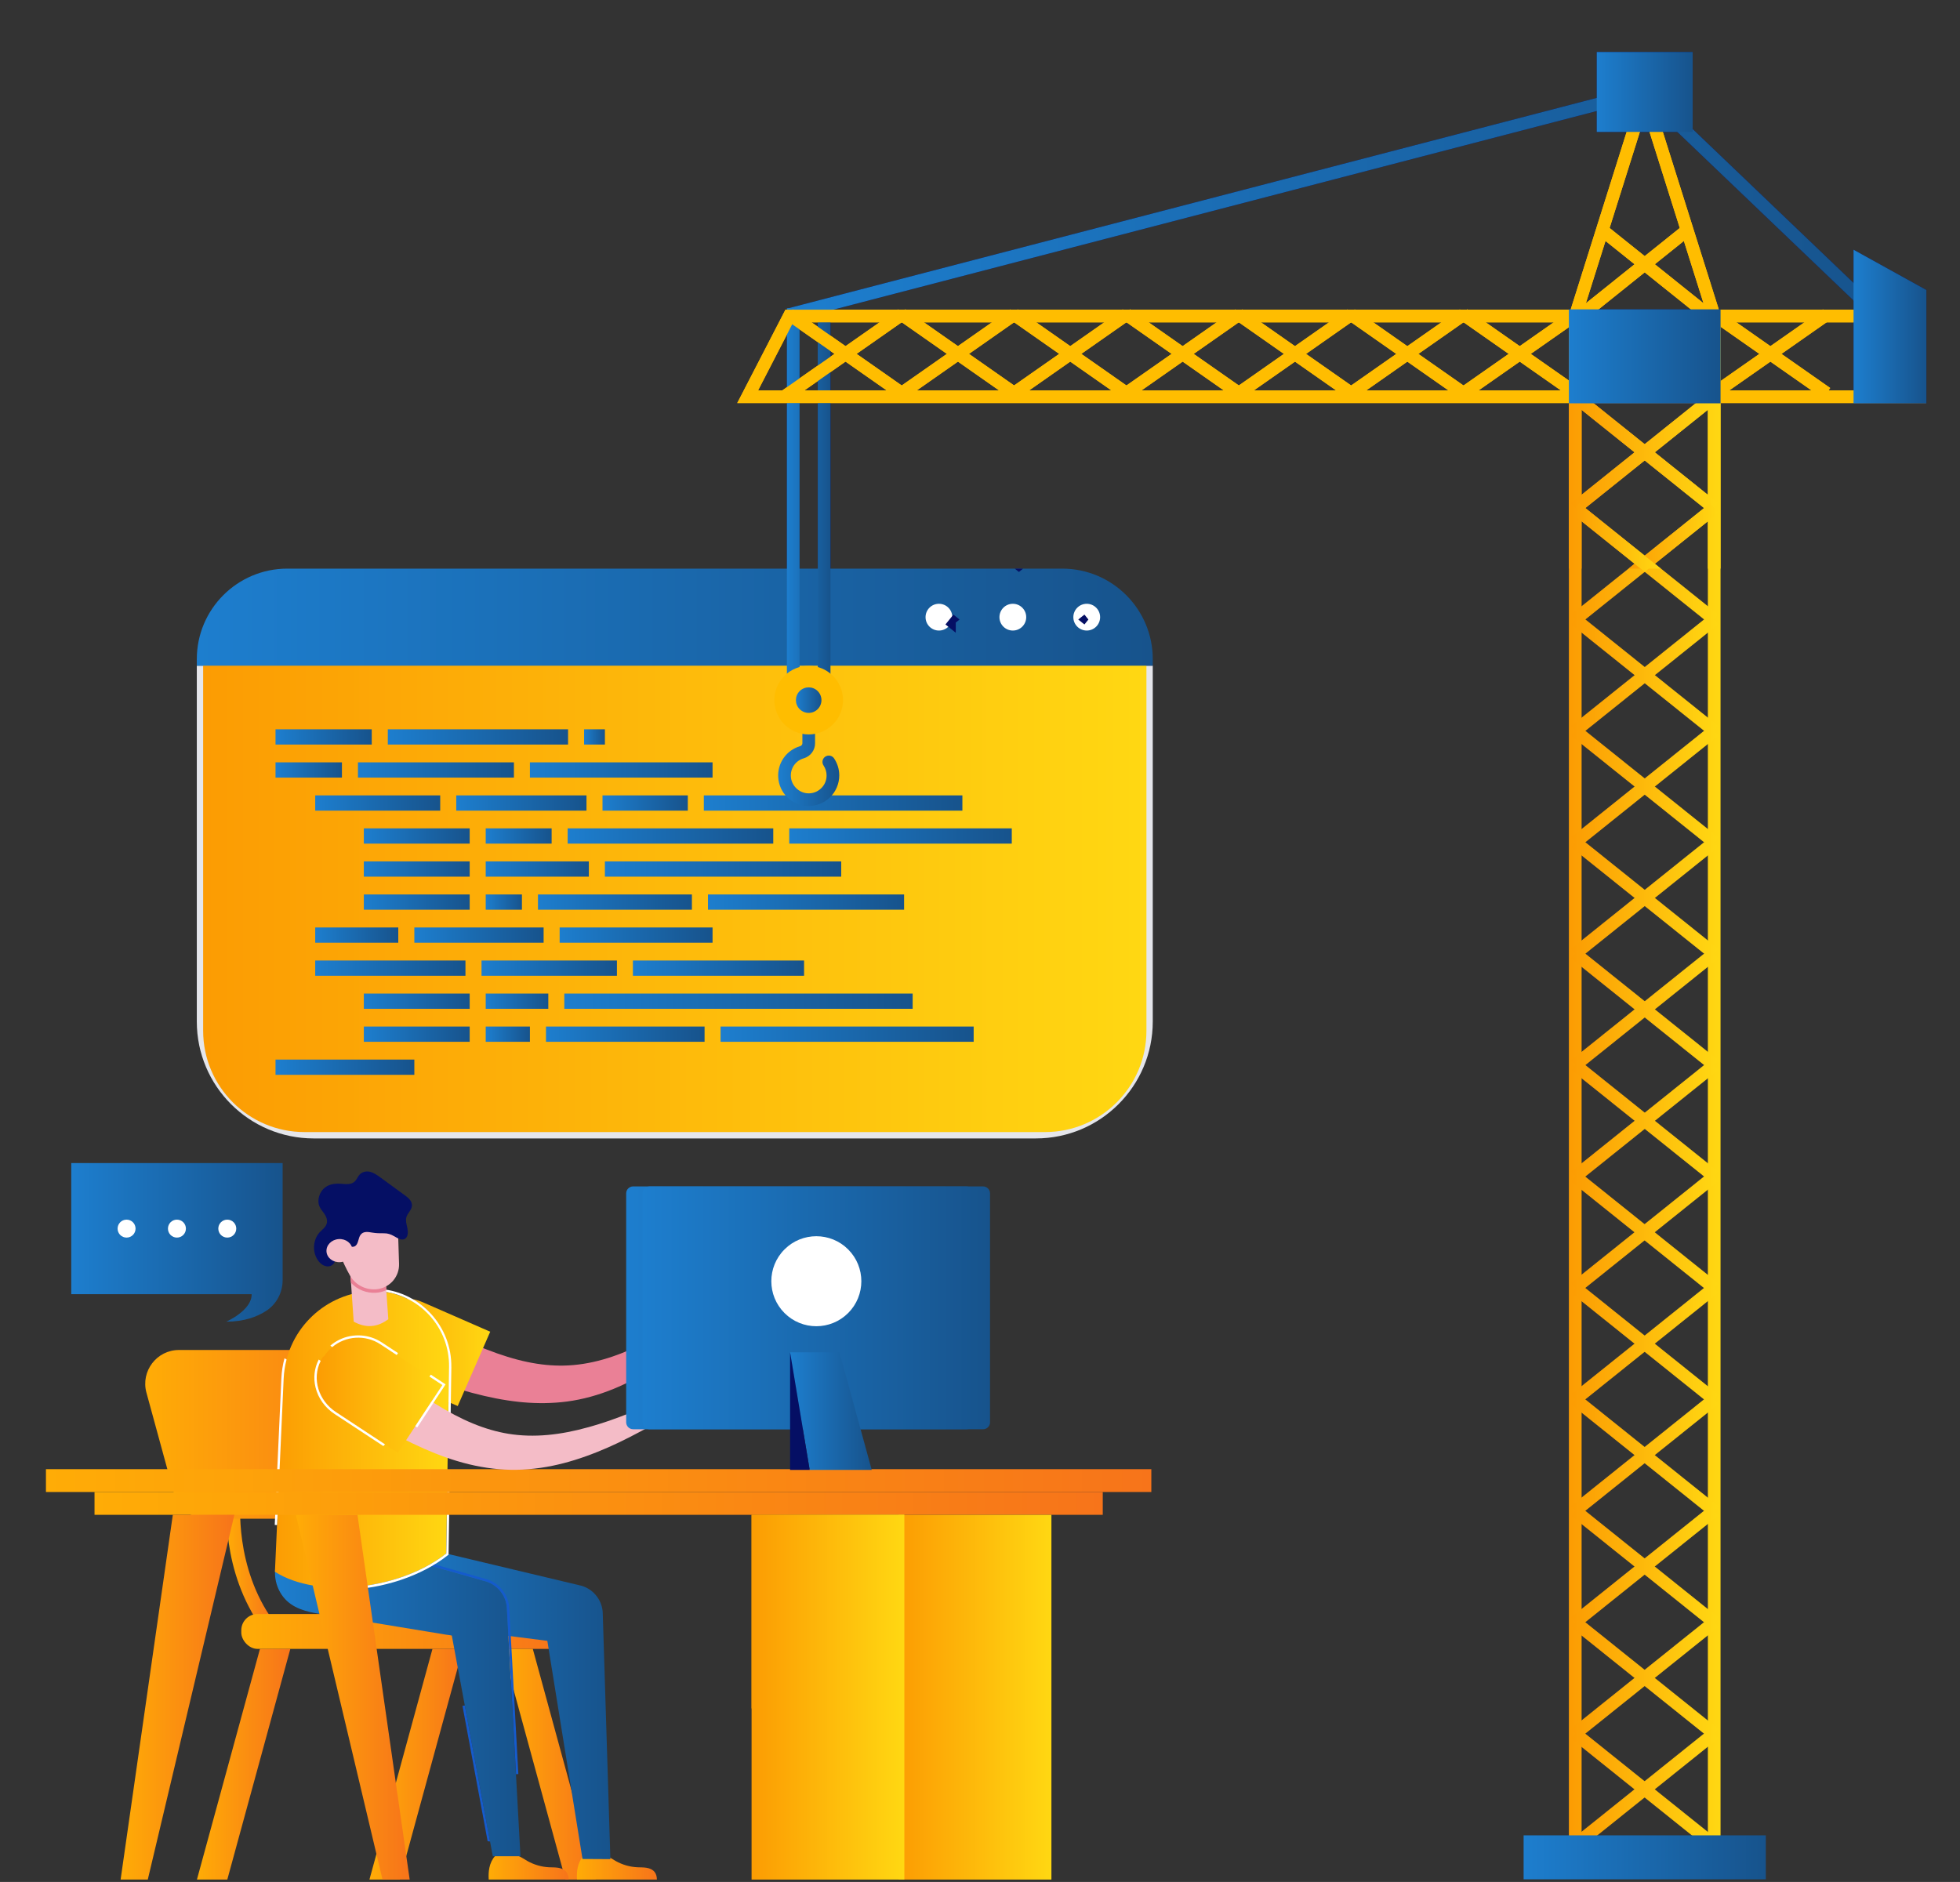 <?xml version="1.0" encoding="UTF-8"?>
<svg id="Layer_1" data-name="Layer 1" xmlns="http://www.w3.org/2000/svg" xmlns:xlink="http://www.w3.org/1999/xlink" viewBox="0 0 631 606">
  <rect x="0" y="0" width="631" height="606" fill="#333333" stroke="none"/>
  <defs>
    <style>
      .cls-1 {
        stroke: #7d7d7d;
      }

      .cls-1, .cls-2, .cls-3, .cls-4, .cls-5, .cls-6, .cls-7, .cls-8, .cls-9, .cls-10, .cls-11, .cls-12, .cls-13, .cls-14, .cls-15, .cls-16, .cls-17, .cls-18, .cls-19, .cls-20, .cls-21, .cls-22, .cls-23, .cls-24, .cls-25, .cls-26, .cls-27, .cls-28, .cls-29, .cls-30, .cls-31, .cls-32, .cls-33, .cls-34 {
        fill: none;
      }

      .cls-1, .cls-2, .cls-3, .cls-4, .cls-5, .cls-6, .cls-7, .cls-8, .cls-9, .cls-10, .cls-11, .cls-12, .cls-13, .cls-14, .cls-15, .cls-16, .cls-18, .cls-19, .cls-20, .cls-21, .cls-22, .cls-23, .cls-24, .cls-25, .cls-26, .cls-27, .cls-28, .cls-29, .cls-30, .cls-31, .cls-32, .cls-33, .cls-34 {
        stroke-miterlimit: 10;
        stroke-width: .75px;
      }

      .cls-2 {
        stroke: #b8b8b8;
      }

      .cls-3 {
        stroke: #d9d9d9;
      }

      .cls-4 {
        stroke: #8a8a8a;
      }

      .cls-5 {
        stroke: #b4b4b4;
      }

      .cls-35 {
        fill: url(#linear-gradient-61);
      }

      .cls-36 {
        fill: url(#linear-gradient-15);
      }

      .cls-37 {
        fill: url(#linear-gradient-13);
      }

      .cls-38 {
        fill: url(#linear-gradient-28);
      }

      .cls-39 {
        fill: url(#linear-gradient-65);
      }

      .cls-40 {
        fill: url(#linear-gradient-69);
      }

      .cls-41 {
        fill: url(#linear-gradient-53);
      }

      .cls-42 {
        fill: url(#linear-gradient-42);
      }

      .cls-43 {
        fill: url(#linear-gradient-46);
      }

      .cls-6 {
        stroke: #868686;
      }

      .cls-44 {
        fill: url(#linear-gradient-70);
      }

      .cls-45 {
        fill: url(#linear-gradient-60);
      }

      .cls-46 {
        fill: url(#linear-gradient-93);
      }

      .cls-47 {
        fill: url(#linear-gradient-95);
      }

      .cls-48 {
        fill: url(#linear-gradient-2);
      }

      .cls-49 {
        fill: url(#linear-gradient-100);
      }

      .cls-50 {
        fill: url(#linear-gradient-87);
      }

      .cls-51 {
        fill: url(#linear-gradient-64);
      }

      .cls-52 {
        fill: url(#linear-gradient-56);
      }

      .cls-53 {
        fill: url(#linear-gradient-43);
      }

      .cls-54 {
        fill: url(#linear-gradient-25);
      }

      .cls-55 {
        fill: url(#linear-gradient-82);
      }

      .cls-7 {
        stroke: #9b9b9b;
      }

      .cls-56 {
        fill: url(#linear-gradient-10);
      }

      .cls-57 {
        fill: url(#linear-gradient-12);
      }

      .cls-58 {
        fill: url(#linear-gradient-40);
      }

      .cls-59 {
        fill: url(#linear-gradient-27);
      }

      .cls-60 {
        fill: url(#linear-gradient-68);
      }

      .cls-8 {
        stroke: #bcbcbc;
      }

      .cls-61 {
        fill: url(#linear-gradient-37);
      }

      .cls-9 {
        stroke: #797979;
      }

      .cls-62 {
        fill: url(#linear-gradient-75);
      }

      .cls-10 {
        stroke: #b0b0b0;
      }

      .cls-63 {
        fill: url(#linear-gradient-55);
      }

      .cls-11 {
        stroke: silver;
      }

      .cls-64 {
        fill: #fff;
      }

      .cls-12 {
        stroke: #d5d5d5;
      }

      .cls-65 {
        fill: url(#linear-gradient-39);
      }

      .cls-66 {
        fill: url(#linear-gradient-89);
      }

      .cls-67 {
        fill: url(#linear-gradient-52);
      }

      .cls-13 {
        stroke: #c9c9c9;
      }

      .cls-68 {
        fill: url(#linear-gradient-58);
      }

      .cls-69 {
        fill: url(#linear-gradient-47);
      }

      .cls-70 {
        fill: url(#linear-gradient-26);
      }

      .cls-71 {
        fill: url(#linear-gradient-74);
      }

      .cls-14 {
        stroke: #929292;
      }

      .cls-72 {
        fill: url(#linear-gradient-97);
      }

      .cls-73 {
        fill: url(#linear-gradient-72);
      }

      .cls-15 {
        stroke: #a7a7a7;
      }

      .cls-16 {
        stroke: #969696;
      }

      .cls-74 {
        fill: #f4bcc7;
      }

      .cls-75 {
        fill: url(#linear-gradient-4);
      }

      .cls-76 {
        fill: url(#linear-gradient-35);
      }

      .cls-77 {
        fill: url(#linear-gradient-30);
      }

      .cls-18 {
        stroke: #e6e6e6;
      }

      .cls-78 {
        fill: url(#linear-gradient-76);
      }

      .cls-19 {
        stroke: #fff;
      }

      .cls-79 {
        fill: url(#linear-gradient-73);
      }

      .cls-80 {
        fill: url(#linear-gradient-71);
      }

      .cls-81 {
        fill: url(#linear-gradient-44);
      }

      .cls-82 {
        fill: url(#linear-gradient-96);
      }

      .cls-83 {
        fill: url(#linear-gradient-49);
      }

      .cls-84 {
        fill: url(#linear-gradient-3);
      }

      .cls-20 {
        stroke: #eee;
      }

      .cls-21 {
        stroke: #fbfbfb;
      }

      .cls-85 {
        fill: url(#linear-gradient-34);
      }

      .cls-86 {
        fill: url(#linear-gradient-5);
      }

      .cls-22 {
        stroke: #9f9f9f;
      }

      .cls-87 {
        fill: url(#linear-gradient-38);
      }

      .cls-88 {
        fill: url(#linear-gradient-91);
      }

      .cls-89 {
        fill: url(#linear-gradient-22);
      }

      .cls-90 {
        fill: url(#linear-gradient-24);
      }

      .cls-91 {
        fill: url(#linear-gradient-94);
      }

      .cls-92 {
        fill: url(#linear-gradient-54);
      }

      .cls-93 {
        fill: url(#linear-gradient-92);
      }

      .cls-94 {
        fill: url(#linear-gradient-90);
      }

      .cls-95 {
        fill: url(#linear-gradient-33);
      }

      .cls-96 {
        fill: url(#linear-gradient-79);
      }

      .cls-97 {
        fill: url(#linear-gradient-78);
      }

      .cls-98 {
        fill: url(#linear-gradient-51);
      }

      .cls-99 {
        fill: url(#linear-gradient-8);
      }

      .cls-100 {
        fill: #e5e6eb;
      }

      .cls-101 {
        fill: url(#linear-gradient-66);
      }

      .cls-102 {
        fill: url(#linear-gradient-57);
      }

      .cls-103 {
        fill: url(#linear-gradient-77);
      }

      .cls-104 {
        fill: #155bcc;
      }

      .cls-23 {
        stroke: #c4c4c4;
      }

      .cls-105 {
        fill: url(#linear-gradient-88);
      }

      .cls-24 {
        stroke: #f7f7f7;
      }

      .cls-106 {
        fill: url(#linear-gradient-14);
      }

      .cls-107 {
        fill: url(#linear-gradient-62);
      }

      .cls-25 {
        stroke: #828282;
      }

      .cls-108 {
        fill: url(#linear-gradient-29);
      }

      .cls-109 {
        fill: url(#linear-gradient-20);
      }

      .cls-110 {
        fill: url(#linear-gradient-67);
      }

      .cls-111 {
        fill: url(#linear-gradient-17);
      }

      .cls-112 {
        fill: url(#linear-gradient-50);
      }

      .cls-113 {
        fill: url(#linear-gradient-7);
      }

      .cls-114 {
        fill: url(#linear-gradient-9);
      }

      .cls-26 {
        stroke: #d1d1d1;
      }

      .cls-115 {
        fill: url(#linear-gradient-59);
      }

      .cls-116 {
        fill: url(#linear-gradient-11);
      }

      .cls-117 {
        fill: url(#linear-gradient-19);
      }

      .cls-118 {
        fill: url(#linear-gradient-101);
      }

      .cls-119 {
        fill: url(#linear-gradient-80);
      }

      .cls-120 {
        fill: #ea8096;
      }

      .cls-121 {
        fill: url(#linear-gradient-6);
      }

      .cls-122 {
        fill: url(#linear-gradient-83);
      }

      .cls-27 {
        stroke: #a3a3a3;
      }

      .cls-28 {
        stroke: #ababab;
      }

      .cls-29 {
        stroke: #dedede;
      }

      .cls-30 {
        stroke: #eaeaea;
      }

      .cls-123 {
        fill: url(#linear-gradient-36);
      }

      .cls-124 {
        fill: url(#linear-gradient-21);
      }

      .cls-31 {
        stroke: #cdcdcd;
      }

      .cls-125 {
        fill: url(#linear-gradient-45);
      }

      .cls-126 {
        fill: url(#linear-gradient-85);
      }

      .cls-127 {
        fill: url(#linear-gradient-98);
      }

      .cls-128 {
        fill: url(#linear-gradient-81);
      }

      .cls-129 {
        opacity: .1;
      }

      .cls-32 {
        stroke: #f2f2f2;
      }

      .cls-130 {
        fill: url(#linear-gradient-84);
      }

      .cls-33 {
        stroke: #8e8e8e;
      }

      .cls-131 {
        fill: url(#linear-gradient-48);
      }

      .cls-132 {
        fill: #ffbd00;
      }

      .cls-34 {
        stroke: #e2e2e2;
      }

      .cls-133 {
        fill: url(#linear-gradient-32);
      }

      .cls-134 {
        fill: url(#linear-gradient-86);
      }

      .cls-135 {
        fill: url(#linear-gradient-41);
      }

      .cls-136 {
        fill: url(#linear-gradient-16);
      }

      .cls-137 {
        fill: #050f64;
      }

      .cls-138 {
        fill: url(#linear-gradient);
      }

      .cls-139 {
        fill: url(#linear-gradient-23);
      }

      .cls-140 {
        fill: url(#linear-gradient-31);
      }

      .cls-141 {
        clip-path: url(#clippath);
      }

      .cls-142 {
        fill: url(#linear-gradient-63);
      }

      .cls-143 {
        fill: url(#linear-gradient-99);
      }

      .cls-144 {
        fill: url(#linear-gradient-18);
      }
    </style>
    <clipPath id="clippath">
      <rect class="cls-17" x="-1239.5" y="-493" width="1920" height="200"/>
    </clipPath>
    <linearGradient id="linear-gradient" x1="505.09" y1="347.94" x2="553.91" y2="347.94" gradientUnits="userSpaceOnUse">
      <stop offset="0" stop-color="#fc9c03"/>
      <stop offset=".99" stop-color="#ffd712"/>
    </linearGradient>
    <linearGradient id="linear-gradient-2" x1="505.85" y1="145.68" x2="553.15" y2="145.68" gradientTransform="translate(207.56 -299.23) rotate(38.73)" xlink:href="#linear-gradient"/>
    <linearGradient id="linear-gradient-3" x1="505.85" y1="145.68" x2="553.15" y2="145.68" gradientTransform="translate(311.91 -358.55) rotate(51.28)" xlink:href="#linear-gradient"/>
    <linearGradient id="linear-gradient-4" x1="505.85" y1="181.55" x2="553.15" y2="181.55" gradientTransform="translate(230 -291.34) rotate(38.73)" xlink:href="#linear-gradient"/>
    <linearGradient id="linear-gradient-5" x1="505.85" y1="181.55" x2="553.15" y2="181.55" gradientTransform="translate(339.9 -345.12) rotate(51.28)" xlink:href="#linear-gradient"/>
    <linearGradient id="linear-gradient-6" x1="505.85" y1="217.43" x2="553.15" y2="217.43" gradientTransform="translate(252.44 -283.46) rotate(38.73)" xlink:href="#linear-gradient"/>
    <linearGradient id="linear-gradient-7" x1="505.85" y1="217.43" x2="553.15" y2="217.43" gradientTransform="translate(367.88 -331.69) rotate(51.28)" xlink:href="#linear-gradient"/>
    <linearGradient id="linear-gradient-8" x1="505.85" y1="253.3" x2="553.15" y2="253.3" gradientTransform="translate(274.89 -275.57) rotate(38.73)" xlink:href="#linear-gradient"/>
    <linearGradient id="linear-gradient-9" x1="505.85" y1="253.3" x2="553.15" y2="253.3" gradientTransform="translate(395.88 -318.25) rotate(51.28)" xlink:href="#linear-gradient"/>
    <linearGradient id="linear-gradient-10" x1="505.85" y1="289.18" x2="553.15" y2="289.18" gradientTransform="translate(297.33 -267.68) rotate(38.73)" xlink:href="#linear-gradient"/>
    <linearGradient id="linear-gradient-11" x1="505.85" y1="289.18" x2="553.15" y2="289.18" gradientTransform="translate(423.86 -304.82) rotate(51.28)" xlink:href="#linear-gradient"/>
    <linearGradient id="linear-gradient-12" x1="505.85" y1="325.06" x2="553.15" y2="325.06" gradientTransform="translate(319.78 -259.79) rotate(38.73)" xlink:href="#linear-gradient"/>
    <linearGradient id="linear-gradient-13" x1="505.85" y1="325.06" x2="553.15" y2="325.06" gradientTransform="translate(451.85 -291.39) rotate(51.28)" xlink:href="#linear-gradient"/>
    <linearGradient id="linear-gradient-14" x1="505.85" y1="360.93" x2="553.15" y2="360.93" gradientTransform="translate(342.22 -251.91) rotate(38.73)" xlink:href="#linear-gradient"/>
    <linearGradient id="linear-gradient-15" x1="505.85" y1="360.93" x2="553.15" y2="360.93" gradientTransform="translate(479.84 -277.96) rotate(51.28)" xlink:href="#linear-gradient"/>
    <linearGradient id="linear-gradient-16" x1="505.85" y1="396.81" x2="553.15" y2="396.81" gradientTransform="translate(364.66 -244.02) rotate(38.73)" xlink:href="#linear-gradient"/>
    <linearGradient id="linear-gradient-17" x1="505.85" y1="396.81" x2="553.15" y2="396.81" gradientTransform="translate(507.81 -264.52) rotate(51.27)" xlink:href="#linear-gradient"/>
    <linearGradient id="linear-gradient-18" x1="505.85" y1="432.68" x2="553.15" y2="432.68" gradientTransform="translate(387.11 -236.13) rotate(38.73)" xlink:href="#linear-gradient"/>
    <linearGradient id="linear-gradient-19" x1="505.85" y1="432.68" x2="553.15" y2="432.68" gradientTransform="translate(535.78 -251.09) rotate(51.27)" xlink:href="#linear-gradient"/>
    <linearGradient id="linear-gradient-20" x1="505.85" y1="468.56" x2="553.15" y2="468.56" gradientTransform="translate(409.55 -228.24) rotate(38.73)" xlink:href="#linear-gradient"/>
    <linearGradient id="linear-gradient-21" x1="505.85" y1="468.56" x2="553.15" y2="468.56" gradientTransform="translate(563.77 -237.66) rotate(51.27)" xlink:href="#linear-gradient"/>
    <linearGradient id="linear-gradient-22" x1="505.85" y1="504.43" x2="553.15" y2="504.43" gradientTransform="translate(432 -220.35) rotate(38.73)" xlink:href="#linear-gradient"/>
    <linearGradient id="linear-gradient-23" x1="505.85" y1="504.43" x2="553.15" y2="504.43" gradientTransform="translate(591.75 -224.23) rotate(51.27)" xlink:href="#linear-gradient"/>
    <linearGradient id="linear-gradient-24" x1="505.85" y1="540.31" x2="553.15" y2="540.31" gradientTransform="translate(454.44 -212.47) rotate(38.73)" xlink:href="#linear-gradient"/>
    <linearGradient id="linear-gradient-25" x1="505.85" y1="540.31" x2="553.15" y2="540.31" gradientTransform="translate(619.74 -210.8) rotate(51.27)" xlink:href="#linear-gradient"/>
    <linearGradient id="linear-gradient-26" x1="505.85" y1="576.19" x2="553.15" y2="576.19" gradientTransform="translate(476.89 -204.58) rotate(38.73)" xlink:href="#linear-gradient"/>
    <linearGradient id="linear-gradient-27" x1="505.85" y1="576.19" x2="553.15" y2="576.19" gradientTransform="translate(647.73 -197.37) rotate(51.27)" xlink:href="#linear-gradient"/>
    <linearGradient id="linear-gradient-28" x1="490.51" y1="598.07" x2="568.49" y2="598.07" gradientTransform="translate(1059 1196.14) rotate(-180)" gradientUnits="userSpaceOnUse">
      <stop offset="0" stop-color="#1d7ece"/>
      <stop offset="1" stop-color="#17538c"/>
    </linearGradient>
    <linearGradient id="linear-gradient-29" x1="72.94" y1="503.64" x2="88.11" y2="503.64" gradientUnits="userSpaceOnUse">
      <stop offset="0" stop-color="#ffac06"/>
      <stop offset="1" stop-color="#f7741a"/>
    </linearGradient>
    <linearGradient id="linear-gradient-30" x1="77.69" y1="525.33" x2="182.04" y2="525.33" gradientTransform="translate(259.72 1050.66) rotate(180)" xlink:href="#linear-gradient-29"/>
    <linearGradient id="linear-gradient-31" x1="63.4" y1="568.08" x2="93.47" y2="568.08" xlink:href="#linear-gradient-29"/>
    <linearGradient id="linear-gradient-32" x1="118.94" y1="568.08" x2="149.01" y2="568.08" xlink:href="#linear-gradient-29"/>
    <linearGradient id="linear-gradient-33" x1="161.75" y1="568.08" x2="191.82" y2="568.08" xlink:href="#linear-gradient-29"/>
    <linearGradient id="linear-gradient-34" x1="46.75" y1="461.86" x2="130.3" y2="461.86" xlink:href="#linear-gradient-29"/>
    <linearGradient id="linear-gradient-35" x1="185.7" y1="601.33" x2="211.48" y2="601.33" xlink:href="#linear-gradient-29"/>
    <linearGradient id="linear-gradient-36" x1="118.91" y1="548.16" x2="196.51" y2="548.16" gradientTransform="matrix(1,0,0,1,0,0)" xlink:href="#linear-gradient-28"/>
    <linearGradient id="linear-gradient-37" x1="157.29" y1="601.32" x2="183.06" y2="601.32" xlink:href="#linear-gradient-29"/>
    <linearGradient id="linear-gradient-38" x1="88.53" y1="545.82" x2="167.56" y2="545.82" gradientTransform="matrix(1,0,0,1,0,0)" xlink:href="#linear-gradient-28"/>
    <linearGradient id="linear-gradient-39" x1="117.36" y1="435.47" x2="157.82" y2="435.47" xlink:href="#linear-gradient"/>
    <linearGradient id="linear-gradient-40" x1="88.52" y1="463.48" x2="144.56" y2="463.48" xlink:href="#linear-gradient"/>
    <linearGradient id="linear-gradient-41" x1="95.26" y1="546.5" x2="131.89" y2="546.5" xlink:href="#linear-gradient-29"/>
    <linearGradient id="linear-gradient-42" x1="14.79" y1="476.75" x2="370.66" y2="476.75" xlink:href="#linear-gradient-29"/>
    <linearGradient id="linear-gradient-43" x1="30.43" y1="484.1" x2="355.02" y2="484.1" xlink:href="#linear-gradient-29"/>
    <linearGradient id="linear-gradient-44" x1="38.83" y1="546.5" x2="75.46" y2="546.5" xlink:href="#linear-gradient-29"/>
    <linearGradient id="linear-gradient-45" x1="289.31" y1="546.5" x2="338.49" y2="546.5" gradientTransform="translate(627.8 1093) rotate(-180)" xlink:href="#linear-gradient"/>
    <linearGradient id="linear-gradient-46" x1="241.96" y1="546.5" x2="291.15" y2="546.5" gradientTransform="translate(533.11 1093) rotate(-180)" xlink:href="#linear-gradient"/>
    <linearGradient id="linear-gradient-47" x1="241.96" y1="518.97" x2="291.15" y2="518.97" xlink:href="#linear-gradient"/>
    <linearGradient id="linear-gradient-48" x1="101.95" y1="449.27" x2="142.42" y2="449.27" xlink:href="#linear-gradient"/>
    <linearGradient id="linear-gradient-49" x1="201.59" y1="421.13" x2="313.44" y2="421.13" gradientTransform="matrix(1,0,0,1,0,0)" xlink:href="#linear-gradient-28"/>
    <linearGradient id="linear-gradient-50" x1="206.89" y1="421.13" x2="318.74" y2="421.13" gradientTransform="matrix(1,0,0,1,0,0)" xlink:href="#linear-gradient-28"/>
    <linearGradient id="linear-gradient-51" x1="254.36" y1="454.39" x2="280.65" y2="454.39" gradientTransform="matrix(1,0,0,1,0,0)" xlink:href="#linear-gradient-28"/>
    <linearGradient id="linear-gradient-52" x1="65.4" y1="287.02" x2="369.08" y2="287.02" gradientTransform="translate(-69.78 504.26) rotate(-90)" xlink:href="#linear-gradient"/>
    <linearGradient id="linear-gradient-53" x1="88.7" y1="237.29" x2="119.68" y2="237.29" gradientTransform="matrix(1,0,0,1,0,0)" xlink:href="#linear-gradient-28"/>
    <linearGradient id="linear-gradient-54" x1="124.85" y1="237.29" x2="182.87" y2="237.29" gradientTransform="matrix(1,0,0,1,0,0)" xlink:href="#linear-gradient-28"/>
    <linearGradient id="linear-gradient-55" x1="188.04" y1="237.29" x2="194.74" y2="237.29" gradientTransform="matrix(1,0,0,1,0,0)" xlink:href="#linear-gradient-28"/>
    <linearGradient id="linear-gradient-56" x1="88.7" y1="247.93" x2="110.07" y2="247.93" gradientTransform="matrix(1,0,0,1,0,0)" xlink:href="#linear-gradient-28"/>
    <linearGradient id="linear-gradient-57" x1="115.24" y1="247.93" x2="165.45" y2="247.93" gradientTransform="matrix(1,0,0,1,0,0)" xlink:href="#linear-gradient-28"/>
    <linearGradient id="linear-gradient-58" x1="170.6" y1="247.93" x2="229.4" y2="247.93" gradientTransform="matrix(1,0,0,1,0,0)" xlink:href="#linear-gradient-28"/>
    <linearGradient id="linear-gradient-59" x1="101.48" y1="258.57" x2="141.72" y2="258.57" gradientTransform="matrix(1,0,0,1,0,0)" xlink:href="#linear-gradient-28"/>
    <linearGradient id="linear-gradient-60" x1="146.88" y1="258.57" x2="188.81" y2="258.57" gradientTransform="matrix(1,0,0,1,0,0)" xlink:href="#linear-gradient-28"/>
    <linearGradient id="linear-gradient-61" x1="193.97" y1="258.57" x2="221.43" y2="258.57" gradientTransform="matrix(1,0,0,1,0,0)" xlink:href="#linear-gradient-28"/>
    <linearGradient id="linear-gradient-62" x1="226.59" y1="258.57" x2="309.84" y2="258.57" gradientTransform="matrix(1,0,0,1,0,0)" xlink:href="#linear-gradient-28"/>
    <linearGradient id="linear-gradient-63" x1="117.13" y1="269.2" x2="151.2" y2="269.2" gradientTransform="matrix(1,0,0,1,0,0)" xlink:href="#linear-gradient-28"/>
    <linearGradient id="linear-gradient-64" x1="156.37" y1="269.2" x2="177.59" y2="269.2" gradientTransform="matrix(1,0,0,1,0,0)" xlink:href="#linear-gradient-28"/>
    <linearGradient id="linear-gradient-65" x1="182.75" y1="269.2" x2="248.94" y2="269.2" gradientTransform="matrix(1,0,0,1,0,0)" xlink:href="#linear-gradient-28"/>
    <linearGradient id="linear-gradient-66" x1="254.09" y1="269.2" x2="325.73" y2="269.2" gradientTransform="matrix(1,0,0,1,0,0)" xlink:href="#linear-gradient-28"/>
    <linearGradient id="linear-gradient-67" x1="117.13" y1="279.84" x2="151.2" y2="279.84" gradientTransform="matrix(1,0,0,1,0,0)" xlink:href="#linear-gradient-28"/>
    <linearGradient id="linear-gradient-68" x1="156.37" y1="279.84" x2="189.57" y2="279.84" gradientTransform="matrix(1,0,0,1,0,0)" xlink:href="#linear-gradient-28"/>
    <linearGradient id="linear-gradient-69" x1="194.74" y1="279.84" x2="270.82" y2="279.84" gradientTransform="matrix(1,0,0,1,0,0)" xlink:href="#linear-gradient-28"/>
    <linearGradient id="linear-gradient-70" x1="117.13" y1="290.48" x2="151.2" y2="290.48" gradientTransform="matrix(1,0,0,1,0,0)" xlink:href="#linear-gradient-28"/>
    <linearGradient id="linear-gradient-71" x1="156.37" y1="290.48" x2="168.03" y2="290.48" gradientTransform="matrix(1,0,0,1,0,0)" xlink:href="#linear-gradient-28"/>
    <linearGradient id="linear-gradient-72" x1="173.19" y1="290.48" x2="222.75" y2="290.48" gradientTransform="matrix(1,0,0,1,0,0)" xlink:href="#linear-gradient-28"/>
    <linearGradient id="linear-gradient-73" x1="227.92" y1="290.48" x2="291.06" y2="290.48" gradientTransform="matrix(1,0,0,1,0,0)" xlink:href="#linear-gradient-28"/>
    <linearGradient id="linear-gradient-74" x1="101.48" y1="301.1" x2="128.22" y2="301.1" gradientTransform="matrix(1,0,0,1,0,0)" xlink:href="#linear-gradient-28"/>
    <linearGradient id="linear-gradient-75" x1="133.39" y1="301.1" x2="175.01" y2="301.1" gradientTransform="matrix(1,0,0,1,0,0)" xlink:href="#linear-gradient-28"/>
    <linearGradient id="linear-gradient-76" x1="180.17" y1="301.1" x2="229.4" y2="301.1" gradientTransform="matrix(1,0,0,1,0,0)" xlink:href="#linear-gradient-28"/>
    <linearGradient id="linear-gradient-77" x1="101.48" y1="311.74" x2="149.85" y2="311.74" gradientTransform="matrix(1,0,0,1,0,0)" xlink:href="#linear-gradient-28"/>
    <linearGradient id="linear-gradient-78" x1="155.02" y1="311.74" x2="198.61" y2="311.74" gradientTransform="matrix(1,0,0,1,0,0)" xlink:href="#linear-gradient-28"/>
    <linearGradient id="linear-gradient-79" x1="203.76" y1="311.74" x2="258.85" y2="311.74" gradientTransform="matrix(1,0,0,1,0,0)" xlink:href="#linear-gradient-28"/>
    <linearGradient id="linear-gradient-80" x1="117.13" y1="322.38" x2="151.2" y2="322.38" gradientTransform="matrix(1,0,0,1,0,0)" xlink:href="#linear-gradient-28"/>
    <linearGradient id="linear-gradient-81" x1="156.37" y1="322.38" x2="176.52" y2="322.38" gradientTransform="matrix(1,0,0,1,0,0)" xlink:href="#linear-gradient-28"/>
    <linearGradient id="linear-gradient-82" x1="181.67" y1="322.38" x2="293.83" y2="322.38" gradientTransform="matrix(1,0,0,1,0,0)" xlink:href="#linear-gradient-28"/>
    <linearGradient id="linear-gradient-83" x1="117.13" y1="333.01" x2="151.2" y2="333.01" gradientTransform="matrix(1,0,0,1,0,0)" xlink:href="#linear-gradient-28"/>
    <linearGradient id="linear-gradient-84" x1="156.37" y1="333.01" x2="170.6" y2="333.01" gradientTransform="matrix(1,0,0,1,0,0)" xlink:href="#linear-gradient-28"/>
    <linearGradient id="linear-gradient-85" x1="175.77" y1="333.01" x2="226.83" y2="333.01" gradientTransform="matrix(1,0,0,1,0,0)" xlink:href="#linear-gradient-28"/>
    <linearGradient id="linear-gradient-86" x1="231.98" y1="333.01" x2="313.46" y2="333.01" gradientTransform="matrix(1,0,0,1,0,0)" xlink:href="#linear-gradient-28"/>
    <linearGradient id="linear-gradient-87" x1="88.7" y1="343.65" x2="133.39" y2="343.65" gradientTransform="matrix(1,0,0,1,0,0)" xlink:href="#linear-gradient-28"/>
    <linearGradient id="linear-gradient-88" x1="63.36" y1="198.73" x2="371.12" y2="198.73" gradientTransform="matrix(1,0,0,1,0,0)" xlink:href="#linear-gradient-28"/>
    <linearGradient id="linear-gradient-89" x1="22.94" y1="400.05" x2="90.99" y2="400.05" gradientTransform="matrix(1,0,0,1,0,0)" xlink:href="#linear-gradient-28"/>
    <linearGradient id="linear-gradient-90" x1="250.51" y1="246.38" x2="270.19" y2="246.38" gradientTransform="matrix(1,0,0,1,0,0)" xlink:href="#linear-gradient-28"/>
    <linearGradient id="linear-gradient-91" x1="253.33" y1="163.26" x2="267.36" y2="163.26" gradientTransform="matrix(1,0,0,1,0,0)" xlink:href="#linear-gradient-28"/>
    <linearGradient id="linear-gradient-92" x1="256.24" y1="225.44" x2="264.45" y2="225.44" gradientTransform="translate(235.67 -118.06) rotate(45)" xlink:href="#linear-gradient-28"/>
    <linearGradient id="linear-gradient-93" x1="253.6" y1="66.98" x2="609.86" y2="66.98" gradientTransform="matrix(1,0,0,1,0,0)" xlink:href="#linear-gradient-28"/>
    <linearGradient id="linear-gradient-94" x1="505.09" y1="141.41" x2="553.91" y2="141.41" xlink:href="#linear-gradient"/>
    <linearGradient id="linear-gradient-95" x1="596.73" y1="105.14" x2="620.17" y2="105.14" gradientTransform="matrix(1,0,0,1,0,0)" xlink:href="#linear-gradient-28"/>
    <linearGradient id="linear-gradient-96" x1="514.06" y1="29.61" x2="544.94" y2="29.61" gradientTransform="translate(499.89 559.11) rotate(-90)" xlink:href="#linear-gradient-28"/>
    <linearGradient id="linear-gradient-97" x1="505.85" y1="145.68" x2="553.15" y2="145.68" gradientTransform="translate(207.56 -299.23) rotate(38.73)" xlink:href="#linear-gradient"/>
    <linearGradient id="linear-gradient-98" x1="505.85" y1="145.68" x2="553.15" y2="145.68" gradientTransform="translate(311.91 -358.55) rotate(51.28)" xlink:href="#linear-gradient"/>
    <linearGradient id="linear-gradient-99" x1="524.3" y1="173.09" x2="553.15" y2="173.09" xlink:href="#linear-gradient"/>
    <linearGradient id="linear-gradient-100" x1="505.85" y1="173.09" x2="534.7" y2="173.09" xlink:href="#linear-gradient"/>
    <linearGradient id="linear-gradient-101" x1="505.09" y1="114.75" x2="553.91" y2="114.75" gradientTransform="translate(1059 229.49) rotate(-180)" xlink:href="#linear-gradient-28"/>
  </defs>
  <g class="cls-141">
    <g class="cls-129">
      <path class="cls-19" d="M219.98,65.44c-121.31,67.2-460.34,107.09-496.1,86.77C-357.57,105.93,42-81.83-76.78-239.33c-103.58-137.33-366.92-241.97-529.12-214.38-144.81,24.64-147.97,144.31-224.19,127.07-128.92-29.16-125.94-372.9-379.2-499.14-89.58-44.65-182.22-47.64-240.97-44.63"/>
      <path class="cls-21" d="M213.13,72.93c-119.02,65.35-453.7,103.17-491.35,81.61C-359.42,108.02,32.05-77.37-86.46-233.22c-103.49-135.98-364.41-240.21-525.88-213.69-143.29,23.53-147.18,141.15-223.01,123.8-128.72-29.57-127.83-368.59-379.08-493.65-88.89-44.24-180.8-47.51-239.39-44.88"/>
      <path class="cls-24" d="M206.27,80.42c-116.72,63.49-447.07,99.25-486.61,76.44C-361.28,110.14,22.1-72.9-96.14-227.11c-103.41-134.63-361.88-238.44-522.64-213.01-141.77,22.43-146.39,138-221.82,120.52-128.53-29.99-129.73-364.27-378.95-488.16-88.19-43.84-179.38-47.39-237.81-45.12"/>
      <path class="cls-32" d="M199.42,87.9c-114.43,61.64-440.44,95.34-481.86,71.27C-363.15,112.28,12.15-68.44-105.82-221c-103.33-133.28-359.36-236.68-519.4-212.32-140.24,21.34-145.6,134.84-220.64,117.25-128.33-30.41-131.62-359.96-378.82-482.67-87.5-43.43-177.97-47.26-236.23-45.37"/>
      <path class="cls-20" d="M192.56,95.39c-112.14,59.78-433.81,91.42-477.12,66.1C-365.03,114.43,2.2-63.97-115.49-214.89c-103.25-131.94-356.82-234.9-516.16-211.64-138.71,20.25-144.81,131.68-219.46,113.98-128.13-30.82-133.51-355.64-378.7-477.19-86.81-43.03-176.55-47.13-234.65-45.62"/>
      <path class="cls-30" d="M185.7,102.88c-109.84,57.93-427.18,87.51-472.37,60.93C-366.92,116.6-7.75-59.51-125.17-208.77c-103.16-130.59-354.28-233.13-512.93-210.95-137.18,19.17-144.02,128.53-218.28,110.7-127.94-31.24-135.4-351.33-378.57-471.7-86.12-42.62-175.13-47-233.07-45.86"/>
      <path class="cls-18" d="M178.85,110.37c-107.55,56.07-420.55,83.61-467.63,55.76C-368.82,118.78-17.7-55.05-134.85-202.66c-103.08-129.24-351.74-231.35-509.69-210.27-135.64,18.1-143.28,125.54-217.1,107.43-127.81-31.36-137.3-347.01-378.45-466.21-85.43-42.22-173.71-46.88-231.49-46.11"/>
      <path class="cls-34" d="M171.99,117.86c-105.25,54.22-413.92,79.7-462.88,50.59C-370.73,120.98-27.65-50.58-144.53-196.55c-103-127.89-349.19-229.56-506.45-209.58-134.1,17.04-142.49,122.41-215.92,104.16-127.63-31.73-139.19-342.69-378.32-460.72-84.74-41.82-172.29-46.75-229.91-46.36"/>
      <path class="cls-29" d="M165.14,125.34c-102.96,52.36-407.29,75.8-458.14,45.42C-372.64,123.18-37.6-46.12-154.2-190.44c-102.92-126.54-346.63-227.78-503.21-208.9-132.55,15.98-141.71,119.28-214.73,100.89-127.44-32.1-141.08-338.38-378.19-455.24-84.05-41.41-170.87-46.62-228.33-46.6"/>
      <path class="cls-3" d="M158.28,132.83c-100.67,50.51-400.67,71.9-453.39,40.26C-374.55,125.4-47.55-41.65-163.88-184.33c-102.83-125.2-344.07-225.98-499.97-208.21-131,14.93-140.93,116.15-213.55,97.61-127.26-32.47-142.97-334.06-378.07-449.75-83.36-41.01-169.45-46.5-226.75-46.85"/>
      <path class="cls-12" d="M151.42,140.32c-98.37,48.65-394.05,68.01-448.65,35.09C-376.47,127.62-57.22-37.42-173.56-178.22c-102.5-124.05-341.51-224.19-496.73-207.53-129.45,13.89-140.15,113.01-212.37,94.34-127.07-32.85-144.87-329.75-377.94-444.26-82.67-40.6-168.04-46.37-225.17-47.1"/>
      <path class="cls-26" d="M144.57,147.81c-96.08,46.8-387.43,64.11-443.9,29.92-79.06-47.88,232.19-210.7,116.09-349.84-102.4-122.73-338.93-222.39-493.49-206.84-127.89,12.86-139.36,109.88-211.19,91.07-126.89-33.23-146.76-325.43-377.81-438.78-81.98-40.2-166.62-46.24-223.59-47.34"/>
      <path class="cls-31" d="M137.71,155.3c-93.78,44.94-380.8,60.22-439.15,24.75-78.88-47.96,224.37-208.58,108.53-346.05-102.3-121.4-336.36-220.58-490.26-206.16-126.32,11.84-138.58,106.74-210.01,87.79-126.7-33.61-148.65-321.12-377.69-433.29-81.29-39.79-165.2-46.11-222.01-47.59"/>
      <path class="cls-13" d="M130.86,162.78c-91.49,43.08-374.19,56.34-434.41,19.58-78.7-48.04,216.55-206.45,100.96-342.26-102.2-120.07-333.77-218.77-487.02-205.47-124.76,10.82-137.8,103.6-208.83,84.52-126.52-33.99-150.54-316.8-377.56-427.8-80.6-39.39-163.78-45.99-220.43-47.84"/>
      <path class="cls-23" d="M124,170.27c-89.2,41.23-367.57,52.45-429.66,14.41-78.53-48.11,208.73-204.33,93.39-338.47-102.1-118.74-331.18-216.95-483.78-204.79-123.19,9.82-137.01,100.46-207.64,81.25-126.33-34.37-152.44-312.49-377.43-422.31-79.91-38.98-162.36-45.86-218.85-48.09"/>
      <path class="cls-11" d="M117.14,177.76c-86.9,39.37-360.95,48.57-424.92,9.24C-386.13,138.83-106.87-15.2-221.95-147.67c-102-117.41-328.59-215.13-480.54-204.1-121.61,8.82-136.23,97.32-206.46,77.98-126.15-34.75-154.33-308.17-377.31-416.83-79.22-38.58-160.94-45.73-217.26-48.33"/>
      <path class="cls-8" d="M110.29,185.25c-84.61,37.52-354.34,44.69-420.17,4.07C-388.07,141.09-116.8-10.75-231.63-141.56c-101.9-116.08-325.99-213.29-477.3-203.42-120.03,7.84-135.45,94.18-205.28,74.7-125.96-35.14-156.22-303.86-377.18-411.34-78.53-38.17-159.52-45.61-215.68-48.58"/>
      <path class="cls-2" d="M103.43,192.74c-82.31,35.66-347.73,40.81-415.43-1.1C-390.01,143.35-126.73-6.31-241.31-135.45c-101.8-114.75-323.38-211.46-474.06-202.73-118.45,6.86-134.66,91.04-204.1,71.43-125.78-35.52-158.11-299.54-377.05-405.85-77.84-37.77-158.1-45.48-214.1-48.83"/>
      <path class="cls-5" d="M96.58,200.22c-80.02,33.81-341.12,36.94-410.68-6.26C-391.96,145.61-136.67-1.86-250.98-129.34c-101.7-113.42-320.77-209.61-470.82-202.05-116.87,5.89-133.88,87.9-202.92,68.16-125.59-35.91-160.01-295.23-376.93-400.36-77.15-37.37-156.69-45.35-212.52-49.07"/>
      <path class="cls-10" d="M89.72,207.71c-77.73,31.95-334.51,33.07-405.94-11.43C-393.91,147.88-146.6,2.59-260.66-123.23c-101.61-112.08-318.16-207.76-467.58-201.36-115.28,4.94-133.1,84.75-201.74,64.88-125.4-36.3-161.9-290.91-376.8-394.88-76.46-36.96-155.27-45.22-210.94-49.32"/>
      <path class="cls-28" d="M82.86,215.2c-75.43,30.1-327.9,29.2-401.19-16.6-77.53-48.44,161.79-191.56,47.99-315.72-101.51-110.75-315.53-205.9-464.35-200.68-113.69,3.99-132.31,81.61-200.55,61.61-125.22-36.69-163.79-286.59-376.67-389.39-75.77-36.56-153.85-45.1-209.36-49.57"/>
      <path class="cls-15" d="M76.01,222.69c-73.14,28.24-321.29,25.33-396.45-21.77-77.37-48.49,153.96-189.43,40.43-311.93-101.42-109.42-312.91-204.03-461.11-199.99-112.09,3.05-131.53,78.46-199.37,58.34-125.03-37.09-165.68-282.28-376.55-383.9-75.08-36.15-152.43-44.97-207.78-49.81"/>
      <path class="cls-27" d="M69.15,230.18c-70.84,26.39-314.69,21.47-391.7-26.94-77.21-48.53,146.13-187.3,32.86-308.14-101.33-108.09-310.28-202.15-457.87-199.31-110.49,2.13-130.74,75.32-198.19,55.07-124.84-37.48-167.58-277.96-376.42-378.41-74.39-35.75-151.01-44.84-206.2-50.06"/>
      <path class="cls-22" d="M62.3,237.67c-68.55,24.53-308.09,17.61-386.96-32.11-77.05-48.57,138.3-185.17,25.29-304.35-101.23-106.75-307.64-200.27-454.63-198.62-108.89,1.22-129.96,72.17-197.01,51.79-124.65-37.88-169.47-273.65-376.29-372.93-73.7-35.34-149.59-44.72-204.62-50.31"/>
      <path class="cls-7" d="M55.44,245.15c-66.26,22.68-301.49,13.75-382.21-37.28-76.9-48.61,130.47-183.04,17.72-300.56-101.14-105.42-305-198.37-451.39-197.94-107.29.32-129.17,69.02-195.83,48.52-124.47-38.28-171.36-269.33-376.17-367.44-73.01-34.94-148.17-44.59-203.04-50.55"/>
      <path class="cls-16" d="M48.58,252.64c-63.96,20.82-294.89,9.9-377.47-42.45-76.74-48.64,122.64-180.91,10.16-296.76-101.05-104.08-302.36-196.46-448.15-197.25-105.68-.57-128.39,65.87-194.65,45.25-124.28-38.68-173.25-265.02-376.04-361.95-72.32-34.53-146.75-44.46-201.46-50.8"/>
      <path class="cls-14" d="M41.73,260.13c-61.67,18.97-288.29,6.04-372.72-47.61-76.59-48.67,114.81-178.77,2.59-292.97-100.96-102.75-299.71-194.54-444.91-196.57-104.07-1.45-127.6,62.72-193.46,41.97-124.09-39.08-175.15-260.7-375.91-356.46-71.63-34.13-145.34-44.33-199.88-51.05"/>
      <path class="cls-33" d="M34.87,267.62c-59.37,17.11-281.69,2.19-367.98-52.78-76.44-48.7,106.97-176.64-4.98-289.18-100.88-101.41-297.05-192.61-441.68-195.88-102.46-2.32-126.82,59.56-192.28,38.7-123.9-39.48-177.04-256.39-375.79-350.98-70.94-33.72-143.92-44.21-198.3-51.29"/>
      <path class="cls-4" d="M28.02,275.11c-57.08,15.25-275.1-1.65-363.23-57.95-76.29-48.73,99.14-174.51-12.54-285.39-100.79-100.07-294.4-190.66-438.44-195.2-100.85-3.17-126.03,56.41-191.1,35.43-123.71-39.89-178.93-252.07-375.66-345.49-70.25-33.32-142.5-44.08-196.72-51.54"/>
      <path class="cls-6" d="M21.16,282.59c-54.78,13.4-268.51-5.5-358.49-63.12-76.14-48.76,91.3-172.37-20.11-281.6-100.7-98.73-291.74-188.71-435.2-194.51-99.23-4.02-125.24,53.26-189.92,32.16-123.52-40.3-180.82-247.76-375.53-340-69.56-32.92-141.08-43.95-195.14-51.79"/>
      <path class="cls-25" d="M14.3,290.08c-52.49,11.54-261.92-9.34-353.74-68.29-75.99-48.79,83.46-170.23-27.68-277.81-100.62-97.39-289.07-186.74-431.96-193.83-97.62-4.84-124.46,50.1-188.74,28.88-123.33-40.71-182.71-243.44-375.41-334.51-68.87-32.51-139.66-43.83-193.56-52.03"/>
      <path class="cls-1" d="M7.45,297.57c-50.2,9.69-255.33-13.18-349-73.46-75.85-48.81,75.62-168.09-35.24-274.02-100.54-96.05-286.41-184.75-428.72-193.14-96-5.66-123.67,46.94-187.56,25.61-123.14-41.12-184.61-239.13-375.28-329.03-68.18-32.11-138.24-43.7-191.98-52.28"/>
      <path class="cls-9" d="M.59,305.06c-47.9,7.83-248.74-17.01-344.25-78.63-75.7-48.84,67.78-165.95-42.81-270.23-100.45-94.71-283.74-182.75-425.48-192.46-94.38-6.46-122.88,43.79-186.38,22.34-122.94-41.53-186.5-234.81-375.15-323.54-67.48-31.7-136.82-43.57-190.4-52.53"/>
    </g>
  </g>
  <g>
    <g>
      <path class="cls-137" d="M260.36,259.06c2.52,0,4.88-.94,6.73-2.67,1.97-1.85,3.1-4.47,3.1-7.17,0-1.97-.58-3.86-1.67-5.49-.63-.94-1.9-1.18-2.84-.55-.94.63-1.18,1.9-.55,2.84.64.95.98,2.06.98,3.21,0,1.61-.64,3.1-1.82,4.2-1.17,1.1-2.7,1.65-4.31,1.55-2.84-.18-5.2-2.54-5.37-5.37-.17-2.71,1.52-5.13,4.12-5.89,2.2-.65,3.67-2.59,3.67-4.84v-4.05c0-1.13-.91-2.04-2.04-2.04s-2.04.91-2.04,2.04v4.02c0,.45-.3.82-.74.95-4.43,1.31-7.33,5.44-7.04,10.07.31,4.94,4.26,8.89,9.2,9.2.21.01.42.02.63.02Z"/>
      <path class="cls-137" d="M253.34,226.82h14.03v-127.58h-14.03v127.58ZM263.28,222.73h-5.86v-119.41h5.86v119.41Z"/>
      <g>
        <circle class="cls-132" cx="260.35" cy="224.97" r="11.05" transform="translate(-82.83 249.99) rotate(-45)"/>
        <circle class="cls-137" cx="260.35" cy="224.97" r="4.11" transform="translate(-82.83 249.99) rotate(-45)"/>
      </g>
      <polygon class="cls-137" points="607.04 106.62 609.86 103.66 530.09 27.35 253.6 99.31 254.63 103.26 528.91 31.88 607.04 106.62"/>
      <path class="cls-132" d="M504.35,103.8h50.31l-25.15-79.83-25.15,79.83ZM549.08,99.71h-39.17l19.58-62.15,19.58,62.15Z"/>
      <path class="cls-138" d="M505.09,596.17h48.82V99.71h-48.82v496.46ZM549.83,592.08h-40.65V103.8h40.65v488.28Z"/>
      <path class="cls-132" d="M237.35,129.78h382.74v-30.07H252.87l-15.52,30.07ZM616.01,125.7H244.06l11.3-21.9h360.65v21.9Z"/>
      <polygon class="cls-137" points="596.73 129.87 620.17 129.87 620.17 93.38 596.73 80.41 596.73 129.87"/>
      <rect class="cls-137" x="516.63" y="14.17" width="25.74" height="30.88" transform="translate(559.11 -499.89) rotate(90)"/>
      <g>
        <rect class="cls-48" x="500.83" y="143.63" width="57.35" height="4.09" transform="translate(25.28 363.29) rotate(-38.73)"/>
        <rect class="cls-84" x="527.46" y="117" width="4.09" height="57.35" transform="translate(84.6 467.64) rotate(-51.28)"/>
      </g>
      <g>
        <rect class="cls-132" x="467.16" y="111.91" width="44.16" height="4.09" transform="translate(23.12 301.23) rotate(-35)"/>
        <rect class="cls-132" x="487.2" y="91.87" width="4.09" height="44.16" transform="translate(115.26 449.33) rotate(-55)"/>
      </g>
      <g>
        <rect class="cls-132" x="547.88" y="111.91" width="44.16" height="4.09" transform="translate(37.72 347.52) rotate(-35)"/>
        <rect class="cls-132" x="567.91" y="91.87" width="4.09" height="44.16" transform="translate(149.7 515.47) rotate(-55)"/>
      </g>
      <g>
        <rect class="cls-132" x="430.99" y="111.91" width="44.16" height="4.09" transform="translate(16.58 280.48) rotate(-35)"/>
        <rect class="cls-132" x="451.02" y="91.87" width="4.09" height="44.16" transform="translate(99.85 419.72) rotate(-55)"/>
      </g>
      <g>
        <rect class="cls-132" x="394.81" y="111.91" width="44.16" height="4.09" transform="translate(10.04 259.73) rotate(-35)"/>
        <rect class="cls-132" x="414.85" y="91.87" width="4.09" height="44.16" transform="translate(84.43 390.09) rotate(-55)"/>
      </g>
      <g>
        <rect class="cls-132" x="358.64" y="111.91" width="44.16" height="4.09" transform="translate(3.5 238.98) rotate(-35)"/>
        <rect class="cls-132" x="378.68" y="91.87" width="4.09" height="44.16" transform="translate(68.99 360.44) rotate(-55)"/>
      </g>
      <g>
        <rect class="cls-132" x="322.47" y="111.91" width="44.16" height="4.09" transform="translate(-3.05 218.23) rotate(-35)"/>
        <rect class="cls-132" x="342.51" y="91.87" width="4.09" height="44.16" transform="translate(53.58 330.83) rotate(-55)"/>
      </g>
      <g>
        <rect class="cls-132" x="286.3" y="111.91" width="44.16" height="4.09" transform="translate(-9.59 197.49) rotate(-35)"/>
        <rect class="cls-132" x="306.33" y="91.87" width="4.09" height="44.16" transform="translate(38.15 301.18) rotate(-55)"/>
      </g>
      <g>
        <rect class="cls-132" x="248.34" y="112.47" width="46.12" height="4.09" transform="translate(-16.6 176.38) rotate(-35)"/>
        <rect class="cls-132" x="270.16" y="91.87" width="4.09" height="44.16" transform="translate(22.73 271.56) rotate(-55)"/>
      </g>
      <g>
        <rect class="cls-132" x="502.05" y="86.56" width="46.2" height="4.09" transform="translate(60.03 348.02) rotate(-38.73)"/>
        <rect class="cls-132" x="531.81" y="65.5" width="4.09" height="46.2" transform="translate(130.76 449.66) rotate(-51.28)"/>
      </g>
      <g>
        <rect class="cls-75" x="500.83" y="179.51" width="57.35" height="4.09" transform="translate(2.84 371.18) rotate(-38.73)"/>
        <rect class="cls-86" x="527.46" y="152.88" width="4.09" height="57.35" transform="translate(56.62 481.07) rotate(-51.28)"/>
      </g>
      <g>
        <rect class="cls-121" x="500.83" y="215.39" width="57.35" height="4.09" transform="translate(-19.61 379.07) rotate(-38.73)"/>
        <rect class="cls-113" x="527.46" y="188.76" width="4.09" height="57.35" transform="translate(28.63 494.5) rotate(-51.28)"/>
      </g>
      <g>
        <rect class="cls-99" x="500.83" y="251.26" width="57.35" height="4.09" transform="translate(-42.05 386.95) rotate(-38.73)"/>
        <rect class="cls-114" x="527.46" y="224.63" width="4.09" height="57.35" transform="translate(.64 507.94) rotate(-51.28)"/>
      </g>
      <g>
        <rect class="cls-56" x="500.83" y="287.14" width="57.35" height="4.09" transform="translate(-64.5 394.84) rotate(-38.73)"/>
        <rect class="cls-116" x="527.46" y="260.51" width="4.09" height="57.35" transform="translate(-27.35 521.37) rotate(-51.28)"/>
      </g>
      <g>
        <rect class="cls-57" x="500.83" y="323.01" width="57.35" height="4.09" transform="translate(-86.94 402.73) rotate(-38.73)"/>
        <rect class="cls-37" x="527.46" y="296.38" width="4.09" height="57.35" transform="translate(-55.34 534.8) rotate(-51.28)"/>
      </g>
      <g>
        <rect class="cls-106" x="500.83" y="358.89" width="57.35" height="4.09" transform="translate(-109.38 410.62) rotate(-38.73)"/>
        <rect class="cls-36" x="527.46" y="332.26" width="4.09" height="57.35" transform="translate(-83.33 548.24) rotate(-51.28)"/>
      </g>
      <g>
        <rect class="cls-136" x="500.83" y="394.76" width="57.35" height="4.09" transform="translate(-131.83 418.5) rotate(-38.73)"/>
        <rect class="cls-111" x="527.46" y="368.13" width="4.09" height="57.35" transform="translate(-111.32 561.65) rotate(-51.27)"/>
      </g>
      <g>
        <rect class="cls-144" x="500.83" y="430.64" width="57.35" height="4.09" transform="translate(-154.27 426.39) rotate(-38.73)"/>
        <rect class="cls-117" x="527.46" y="404.01" width="4.09" height="57.35" transform="translate(-139.31 575.06) rotate(-51.27)"/>
      </g>
      <g>
        <rect class="cls-109" x="500.83" y="466.52" width="57.35" height="4.09" transform="translate(-176.72 434.28) rotate(-38.73)"/>
        <rect class="cls-124" x="527.46" y="439.89" width="4.09" height="57.35" transform="translate(-167.3 588.49) rotate(-51.27)"/>
      </g>
      <g>
        <rect class="cls-89" x="500.83" y="502.39" width="57.35" height="4.09" transform="translate(-199.16 442.17) rotate(-38.73)"/>
        <rect class="cls-139" x="527.46" y="475.76" width="4.09" height="57.35" transform="translate(-195.29 601.92) rotate(-51.27)"/>
      </g>
      <g>
        <rect class="cls-90" x="500.83" y="538.27" width="57.35" height="4.09" transform="translate(-221.61 450.06) rotate(-38.73)"/>
        <rect class="cls-54" x="527.46" y="511.64" width="4.09" height="57.35" transform="translate(-223.28 615.35) rotate(-51.27)"/>
      </g>
      <g>
        <rect class="cls-70" x="500.83" y="574.14" width="57.35" height="4.09" transform="translate(-244.05 457.94) rotate(-38.73)"/>
        <rect class="cls-59" x="527.46" y="547.51" width="4.09" height="57.35" transform="translate(-251.26 628.79) rotate(-51.27)"/>
      </g>
      <rect class="cls-137" x="505.09" y="99.62" width="48.82" height="30.26" transform="translate(1059 229.49) rotate(180)"/>
    </g>
    <rect class="cls-38" x="490.51" y="590.99" width="77.98" height="14.16" transform="translate(1059 1196.14) rotate(180)"/>
  </g>
  <g>
    <g>
      <g>
        <path class="cls-137" d="M127.3,524.64c-13.76-18.85-11.57-41.07-11.47-42l4.32.46c-.02.21-2.09,21.52,10.65,38.98l-3.51,2.56Z"/>
        <path class="cls-108" d="M84.59,524.64c-13.76-18.85-11.57-41.07-11.47-42l4.32.46c-.02.21-2.09,21.52,10.65,38.98l-3.51,2.56Z"/>
      </g>
      <rect class="cls-77" x="77.69" y="519.71" width="104.35" height="11.23" rx="5.24" ry="5.24" transform="translate(259.72 1050.66) rotate(-180)"/>
      <polygon class="cls-140" points="73.18 605.22 63.4 605.22 83.69 530.95 93.47 530.95 73.18 605.22"/>
      <polygon class="cls-133" points="128.72 605.22 118.94 605.22 139.23 530.95 149.01 530.95 128.72 605.22"/>
      <polygon class="cls-95" points="182.04 605.22 191.82 605.22 171.53 530.95 161.75 530.95 182.04 605.22"/>
      <path class="cls-85" d="M47.14,448.42l8.91,32.61c1.29,4.73,5.59,8.01,10.49,8.01h52.88c7.17,0,12.37-6.82,10.49-13.73l-8.91-32.61c-1.29-4.73-5.59-8-10.49-8h-52.88c-7.17,0-12.37,6.82-10.49,13.73Z"/>
    </g>
    <g>
      <path class="cls-76" d="M185.74,605.23h25.74c-.02-.89-.19-1.74-.72-2.42-.61-.79-1.6-1.2-2.58-1.37-.98-.17-1.99-.12-2.99-.17-2.44-.12-4.85-.82-6.98-2.02-1.11-.62-2.15-1.39-3.35-1.83l-7.01.19c-.96,1.03-1.58,2.39-1.87,3.78-.27,1.26-.3,2.56-.22,3.84Z"/>
      <path class="cls-123" d="M119.43,506.65c1.96-6.64,8.93-10.43,15.57-8.47,0,0,0,0,.01,0l51.3,12.23c.19.04.37.09.56.13l.34.08h0c3.67,1.08,6.42,4.31,6.81,8.23h0c.03.31.04.61.04.92v.07s0,0,0,0l2.45,78.81-8.98-.05-11.32-70.24-44.35-5.64c-1.3.04-2.64-.11-3.96-.5h-.01s0,0,0,0h0c-6.64-1.96-10.43-8.93-8.47-15.57Z"/>
      <path class="cls-61" d="M157.32,605.22h25.74c-.02-.88-.19-1.73-.72-2.41-.61-.79-1.6-1.2-2.58-1.37-.98-.17-1.99-.12-2.99-.17-2.44-.12-4.85-.82-6.98-2.02-1.11-.62-2.15-1.39-3.35-1.83l-7.01.18c-.96,1.03-1.58,2.39-1.87,3.78-.27,1.26-.3,2.56-.22,3.84Z"/>
      <path class="cls-87" d="M158.65,597.71h8.91s-4.37-79.52-4.37-79.52v-.07c-.01-.3-.03-.6-.07-.9h0c-.45-3.7-2.99-6.72-6.38-7.89l-.1-.03c-.24-.08-.49-.15-.74-.21l-50.76-14.47s0,0-.01,0c-6.55-2.25-13.68,1.23-15.93,7.78-1.36,3.96-.62,8.43,1.94,11.75,2.92,3.78,7.55,4.85,12.02,5.57,2.05.33,4.1.67,6.15,1.01,3,.49,6,.98,9,1.48,3.32.55,6.65,1.09,9.97,1.64,3.02.5,6.05.99,9.07,1.49,2.1.35,4.21.69,6.31,1.04.12.02,1.78.2,1.8.3l13.19,71.05Z"/>
      <path class="cls-104" d="M149.64,549.19l-.75.09,8.1,43.61.78.07-8.13-43.77ZM163.94,518.06c0-.22-.02-.42-.04-.62v-.09s0,0,0,0c0-.06-.01-.13-.02-.19h0s0-.06,0-.06c-.45-3.66-2.88-6.83-6.26-8.25l.02-.06-.75-.21c-.26-.09-.52-.16-.77-.22l-50.73-14.46c-1.03-.35-2.08-.58-3.15-.67-4.22-.37-8.22,1.27-10.94,4.23l1.54-.45c3.26-2.84,7.92-3.91,12.31-2.4,0,0,0,0,.01,0l50.76,14.47c.25.06.5.13.74.21l.1.03h0c3.39,1.17,5.93,4.19,6.38,7.87h0c.04.31.06.61.07.91v.07s0,0,0,0l2.92,53.15.75-.07-2.92-53.21Z"/>
      <g>
        <path class="cls-120" d="M234.09,418.49c-.9-1.09-2.58-1.24-3.82-.35-1.52,1.12-3.1,2.21-4.62,3.27l-1.12.78c-.62.43-1.24.84-1.87,1.25-.35.23-.7.46-1.04.69l-1.45.96-1.47.93c-.35.22-.7.44-1.05.66-.62.39-1.26.8-1.9,1.17l-2.98,1.76-3.02,1.66c-.64.35-1.3.68-1.94,1-.37.18-.74.37-1.1.55-4.41,2.17-8.47,3.77-12.42,4.9-4.32,1.24-8.57,1.91-12.64,2-7.58.18-15.56-1.49-25.11-5.23-3.73-1.46-7.78-3.26-12.39-5.49-3.68-1.81-7.59-3.83-12.32-6.36-2.47-1.29-5.35-1.54-7.9-.7-2.28.75-4.1,2.31-5.11,4.38-1.01,2.07-1.09,4.45-.25,6.71.96,2.56,3.03,4.66,5.69,5.78,5.19,2.08,9.51,3.74,13.57,5.21,5.31,1.89,9.81,3.32,14.14,4.48,5.43,1.45,10.33,2.4,14.99,2.9.47.05.93.1,1.39.14,4.93.44,9.72.35,14.26-.25,4.95-.66,9.99-2.04,14.97-4.08,4.33-1.78,8.68-4.07,13.28-7,.36-.24.71-.47,1.07-.7.66-.43,1.35-.87,2-1.33l2.99-2.11,2.91-2.18c.63-.47,1.26-.97,1.86-1.45.33-.26.66-.53,1-.79l1.42-1.13,1.38-1.16c.32-.27.65-.54.97-.81.6-.5,1.2-1,1.79-1.51l1-.88c1.44-1.26,2.94-2.56,4.37-3.88,1.15-1.05,1.35-2.72.45-3.81Z"/>
        <path class="cls-65" d="M147.36,452.75l-21.84-9.55c-6.61-2.89-10.01-10.21-7.12-16.82l.39-.38c2.89-6.61,10.59-9.62,17.19-6.73l21.84,9.55-10.46,23.92Z"/>
      </g>
      <path class="cls-58" d="M118.78,415.79h0c14.08-.98,25.98,10.28,25.77,24.39l-.89,60.07c-14.86,11.73-41.43,14.66-55.15,5.86l2.8-62.19c.68-14.99,12.49-27.09,27.46-28.14Z"/>
      <path class="cls-64" d="M145.3,440.2c.19-12.94-9.74-23.97-22.6-25.12-1.31-.12-2.65-.13-3.97-.04-1.41.1-2.78.29-4.12.57l.21.72c1.29-.27,2.62-.45,3.97-.55,1.3-.09,2.59-.08,3.85.03,12.33,1.09,22.11,11.56,21.92,24.36l-.29,19.46h.75s.29-19.44.29-19.44ZM144.8,474.55l-.75-.07-.38,25.76c-8.54,6.74-20.95,10.58-32.57,10.95l-.07.76c12.19-.34,24.64-4.44,33.1-11.12l.28-.22.39-26.06ZM92.26,437.75l-.67-.38c-.57,2.1-.91,4.28-1.01,6.53l-2.13,47.14.75.04,2.12-47.15c.1-2.13.42-4.19.94-6.18Z"/>
      <g>
        <path class="cls-74" d="M123.82,407.69l1.19,17.1c-3.55,2.67-7.26,2.93-11.14.78l-1.19-17.1,11.14-.78Z"/>
        <path class="cls-120" d="M123.82,407.69l.54,7.74c-.76.36-1.59.61-2.46.75-.28.04-.56.07-.84.09-3.07.21-6.05-1.01-8.07-3.21l-.32-4.59,11.14-.78Z"/>
        <path class="cls-74" d="M128.15,396.88l.32,10.07c.13,4.02-2.77,7.51-6.74,8.12h0c-3.61.56-7.23-1.14-9.04-4.31-1.2-2.1-2.33-4.55-3.43-7.15-1.75-4.15-1.16-8.98,1.71-12.44,2.45-2.95,5.72-4.04,9.85-3.14,4.18.92,7.19,4.58,7.33,8.85Z"/>
      </g>
      <path class="cls-137" d="M130.76,398.56c.68-.8.6-2.13.36-3.23s-.59-2.26-.3-3.35c.37-1.39,1.71-2.28,1.8-3.73.09-1.42-1.03-2.44-2.03-3.17-2.65-1.94-5.3-3.88-7.96-5.82-1.09-.79-2.2-1.6-3.44-1.92s-2.66-.06-3.57,1.05c-.47.58-.78,1.35-1.27,1.9-1.12,1.24-2.83,1.02-4.34.9-1.86-.15-3.83-.01-5.41,1.21s-2.6,3.78-1.84,5.85c.36.98,1.04,1.71,1.61,2.52.57.82,1.05,1.86.88,2.92-.23,1.42-1.47,2.17-2.36,3.13-1.26,1.35-1.94,3.47-1.78,5.49s1.17,3.91,2.62,4.9c1.26.86,3.13.86,3.89-.65.88-1.72-.1-4.49,1.24-5.68,1.61-1.44,4.1,1.67,5.69.19.85-.79.8-2.41,1.49-3.4.91-1.31,2.52-.98,3.73-.78,1.31.22,2.54.25,3.86.23,1.21-.02,2.2.34,3.29.96,1.13.63,2.7,1.73,3.83.49Z"/>
      <path class="cls-74" d="M113.46,402.41c.14,2.05-1.61,3.85-3.92,4.01-2.31.16-4.29-1.37-4.43-3.42-.14-2.05,1.61-3.85,3.92-4.01,2.31-.16,4.29,1.37,4.43,3.42Z"/>
    </g>
    <g>
      <polygon class="cls-135" points="123.14 605.22 131.89 605.22 115.08 487.77 95.26 487.77 123.14 605.22"/>
      <rect class="cls-42" x="14.79" y="473.08" width="355.87" height="7.35"/>
      <rect class="cls-53" x="30.43" y="480.43" width="324.59" height="7.35"/>
      <polygon class="cls-81" points="47.58 605.22 38.83 605.22 55.64 487.77 75.46 487.77 47.58 605.22"/>
      <g>
        <rect class="cls-125" x="289.31" y="487.77" width="49.19" height="117.45" transform="translate(627.8 1093) rotate(180)"/>
        <rect class="cls-43" x="241.96" y="487.77" width="49.19" height="117.45" transform="translate(533.11 1093) rotate(180)"/>
        <polygon class="cls-69" points="291.15 487.77 241.96 550.18 241.96 487.77 291.15 487.77"/>
      </g>
    </g>
    <g>
      <path class="cls-74" d="M215.43,449.45c-1.7.82-3.45,1.6-5.15,2.36l-1.24.56c-.69.31-1.38.6-2.08.89-.38.16-.76.32-1.14.48l-1.61.68-1.62.64c-.38.15-.77.3-1.15.45-.68.27-1.39.55-2.09.8l-3.25,1.18-3.27,1.07c-.69.23-1.41.43-2.1.63-.39.11-.79.22-1.18.34-4.73,1.32-9.02,2.14-13.11,2.52-4.48.42-8.78.29-12.79-.37-7.48-1.23-15.01-4.33-23.71-9.78-3.4-2.12-7.05-4.64-11.16-7.68-3.27-2.45-6.75-5.16-10.93-8.52-2.19-1.72-4.97-2.5-7.63-2.15-2.39.32-4.45,1.52-5.83,3.37-1.37,1.85-1.9,4.17-1.48,6.54.47,2.69,2.12,5.14,4.53,6.73,4.74,3.02,8.67,5.44,12.38,7.62,4.87,2.84,9.03,5.07,13.08,7.01,5.07,2.43,9.71,4.27,14.19,5.62,5.22,1.58,10.4,2.51,15.4,2.77,4.99.26,10.2-.16,15.47-1.25,4.59-.95,9.28-2.4,14.34-4.43.39-.17.78-.33,1.18-.49.73-.3,1.49-.61,2.22-.94l3.33-1.52,3.26-1.61s.03-.02.05-.02c.69-.34,1.38-.7,2.04-1.06.37-.2.75-.4,1.13-.59l1.6-.85,1.57-.88c.37-.21.74-.41,1.1-.62.68-.38,1.36-.76,2.03-1.15l1.14-.67c1.65-.97,3.36-1.98,5.01-3.01,1.33-.82,1.83-2.43,1.14-3.67-.69-1.24-2.31-1.7-3.69-1.04Z"/>
      <path class="cls-131" d="M128.07,467.81l-19.92-13.1c-6.02-3.96-8.14-11.75-4.18-17.78l.45-.31c3.96-6.02,12.06-7.7,18.08-3.73l19.92,13.1-14.35,21.82Z"/>
      <path class="cls-64" d="M122.91,432.26c-4.04-2.66-9.26-3-13.63-.88-1.06.51-2.04,1.16-2.93,1.92l.59.48c4.3-3.61,10.62-4.14,15.55-.9l5.22,3.44.44-.61-5.25-3.46ZM138.69,442.64l-.44.61,4.17,2.74-8.72,13.25.61.43,9.14-13.9-4.76-3.13ZM103.23,438.21l-.62-.43c-1.42,2.77-1.78,5.91-1.02,8.99.85,3.48,3.04,6.52,6.15,8.56l15.68,10.31.53-.55-15.79-10.39c-5.61-3.68-7.83-10.69-4.92-16.5Z"/>
    </g>
    <g>
      <path class="cls-83" d="M203.83,382.03h107.36c1.24,0,2.24,1.01,2.24,2.24v73.71c0,1.24-1.01,2.24-2.24,2.24h-107.36c-1.24,0-2.24-1.01-2.24-2.24v-73.71c0-1.24,1.01-2.24,2.24-2.24Z"/>
      <path class="cls-112" d="M209.13,382.03h107.36c1.24,0,2.24,1.01,2.24,2.24v73.72c0,1.24-1.01,2.24-2.24,2.24h-107.36c-1.24,0-2.24-1.01-2.24-2.24v-73.71c0-1.24,1.01-2.24,2.24-2.24Z"/>
      <polygon class="cls-98" points="260.67 473.31 280.65 473.31 270.25 435.46 254.36 435.46 260.67 473.31"/>
      <polygon class="cls-137" points="254.36 435.46 254.36 473.31 260.67 473.31 254.36 435.46"/>
      <circle class="cls-64" cx="262.81" cy="412.56" r="14.49" transform="translate(-214.75 306.67) rotate(-45)"/>
    </g>
  </g>
  <g>
    <g>
      <path class="cls-100" d="M63.36,214.36h307.76v114.59c0,20.77-16.86,37.63-37.63,37.63H100.99c-20.77,0-37.63-16.86-37.63-37.63v-114.59h0Z"/>
      <path class="cls-67" d="M139.72,135.18h122.4c18.01,0,32.63,14.62,32.63,32.63v238.42c0,18.01-14.62,32.63-32.63,32.63h-122.4V135.18h0Z" transform="translate(504.26 69.78) rotate(90)"/>
    </g>
    <g>
      <g>
        <rect class="cls-41" x="88.7" y="234.84" width="30.98" height="4.91"/>
        <rect class="cls-92" x="124.85" y="234.84" width="58.03" height="4.91"/>
        <rect class="cls-63" x="188.04" y="234.84" width="6.7" height="4.91"/>
      </g>
      <g>
        <rect class="cls-52" x="88.7" y="245.48" width="21.38" height="4.91"/>
        <rect class="cls-102" x="115.24" y="245.48" width="50.21" height="4.91"/>
        <rect class="cls-68" x="170.6" y="245.48" width="58.8" height="4.91"/>
      </g>
      <g>
        <rect class="cls-115" x="101.48" y="256.12" width="40.24" height="4.91"/>
        <rect class="cls-45" x="146.88" y="256.12" width="41.93" height="4.91"/>
        <rect class="cls-35" x="193.97" y="256.12" width="27.46" height="4.91"/>
        <rect class="cls-107" x="226.59" y="256.12" width="83.24" height="4.91"/>
      </g>
      <g>
        <rect class="cls-142" x="117.13" y="266.74" width="34.08" height="4.91"/>
        <rect class="cls-51" x="156.37" y="266.74" width="21.22" height="4.91"/>
        <rect class="cls-39" x="182.75" y="266.74" width="66.19" height="4.91"/>
        <rect class="cls-101" x="254.09" y="266.74" width="71.64" height="4.91"/>
      </g>
      <g>
        <rect class="cls-110" x="117.13" y="277.38" width="34.08" height="4.91"/>
        <rect class="cls-60" x="156.37" y="277.38" width="33.2" height="4.91"/>
        <rect class="cls-40" x="194.74" y="277.38" width="76.08" height="4.91"/>
      </g>
      <g>
        <rect class="cls-44" x="117.13" y="288.02" width="34.08" height="4.91"/>
        <rect class="cls-80" x="156.37" y="288.02" width="11.66" height="4.91"/>
        <rect class="cls-73" x="173.19" y="288.02" width="49.56" height="4.91"/>
        <rect class="cls-79" x="227.92" y="288.02" width="63.14" height="4.91"/>
      </g>
      <g>
        <rect class="cls-71" x="101.48" y="298.65" width="26.74" height="4.91"/>
        <rect class="cls-62" x="133.39" y="298.65" width="41.62" height="4.91"/>
        <rect class="cls-78" x="180.17" y="298.65" width="49.23" height="4.91"/>
      </g>
      <g>
        <rect class="cls-103" x="101.48" y="309.29" width="48.37" height="4.91"/>
        <rect class="cls-97" x="155.02" y="309.29" width="43.59" height="4.91"/>
        <rect class="cls-96" x="203.76" y="309.29" width="55.1" height="4.91"/>
      </g>
      <g>
        <rect class="cls-119" x="117.13" y="319.93" width="34.08" height="4.91"/>
        <rect class="cls-128" x="156.37" y="319.93" width="20.15" height="4.91"/>
        <rect class="cls-55" x="181.67" y="319.93" width="112.15" height="4.91"/>
      </g>
      <g>
        <rect class="cls-122" x="117.13" y="330.55" width="34.08" height="4.91"/>
        <rect class="cls-130" x="156.37" y="330.55" width="14.23" height="4.91"/>
        <rect class="cls-126" x="175.77" y="330.55" width="51.06" height="4.91"/>
        <rect class="cls-134" x="231.98" y="330.55" width="81.48" height="4.91"/>
      </g>
      <rect class="cls-50" x="88.7" y="341.19" width="44.69" height="4.91"/>
    </g>
    <path class="cls-105" d="M92.5,183.1h249.48c16.08,0,29.14,13.06,29.14,29.14v2.12H63.36v-2.12c0-16.08,13.06-29.14,29.14-29.14Z"/>
    <circle class="cls-64" cx="302.28" cy="198.73" r="4.31"/>
    <circle class="cls-64" cx="326.07" cy="198.73" r="4.31"/>
    <path class="cls-64" d="M354.17,198.73c0,2.38-1.93,4.31-4.31,4.31s-4.31-1.93-4.31-4.31,1.93-4.31,4.31-4.31,4.31,1.93,4.31,4.31Z"/>
  </g>
  <g>
    <path class="cls-66" d="M22.94,374.51v42.22h58.08c.09,5.23-8.16,8.85-8.16,8.85,5.79,0,9.94-1.6,12.79-3.44,3.35-2.16,5.34-5.91,5.34-9.9v-37.73H22.94Z"/>
    <g>
      <path class="cls-64" d="M43.64,395.62c0,1.59-1.29,2.89-2.89,2.89s-2.89-1.29-2.89-2.89,1.29-2.89,2.89-2.89,2.89,1.29,2.89,2.89Z"/>
      <path class="cls-64" d="M59.85,395.62c0,1.59-1.29,2.89-2.89,2.89s-2.89-1.29-2.89-2.89,1.29-2.89,2.89-2.89,2.89,1.29,2.89,2.89Z"/>
      <path class="cls-64" d="M76.06,395.62c0,1.59-1.29,2.89-2.89,2.89s-2.89-1.29-2.89-2.89,1.29-2.89,2.89-2.89,2.89,1.29,2.89,2.89Z"/>
    </g>
  </g>
  <g>
    <path class="cls-94" d="M260.36,259.53c2.52,0,4.88-.94,6.73-2.67,1.97-1.85,3.1-4.47,3.1-7.17,0-1.97-.58-3.86-1.67-5.49-.63-.94-1.9-1.18-2.84-.55-.94.63-1.18,1.9-.55,2.84.64.95.98,2.06.98,3.21,0,1.61-.64,3.1-1.82,4.2-1.17,1.1-2.7,1.65-4.31,1.55-2.84-.18-5.2-2.54-5.37-5.37-.17-2.71,1.52-5.13,4.12-5.89,2.2-.65,3.67-2.59,3.67-4.84v-4.05c0-1.13-.91-2.04-2.04-2.04s-2.04.91-2.04,2.04v4.02c0,.45-.3.82-.74.95-4.43,1.31-7.33,5.44-7.04,10.07.31,4.94,4.26,8.89,9.2,9.2.21.01.42.02.63.02Z"/>
    <path class="cls-88" d="M267.36,108.07v6.77l-4.09,2.86v-12.5l4.09,2.86ZM267.36,108.07v6.77l-4.09,2.86v-12.5l4.09,2.86ZM267.36,99.24v128.04h-14.03V99.24h14.03ZM257.42,223.2h5.86v-119.87h-5.86v119.87ZM267.36,108.07v6.77l-4.09,2.86v-12.5l4.09,2.86Z"/>
    <g>
      <circle class="cls-132" cx="260.35" cy="225.44" r="11.05" transform="translate(-83.16 250.13) rotate(-45)"/>
      <circle class="cls-93" cx="260.35" cy="225.44" r="4.11" transform="translate(-83.16 250.13) rotate(-45)"/>
    </g>
    <polygon class="cls-46" points="607.04 106.62 609.86 103.66 530.09 27.35 253.6 99.31 254.63 103.26 528.91 31.88 607.04 106.62"/>
    <path class="cls-132" d="M505.09,101.44l.44-1.39.11-.34.03-.09,18-57.14,3.17-10.06,1.45-4.6,1.21-3.85,1.27,4.03,2.55,8.1,2.01,6.38,18.01,57.14.03.09.05.16h0s.49,1.56.49,1.56l.74,2.36h-50.31l.74-2.36ZM549.08,99.71l-.03-.09-.61-1.93-6.33-20.07-1.32-4.18-9.75-30.95-1.55-4.92-1.55,4.92-9.75,30.95-1.32,4.18-6.33,20.08-.61,1.93-.03.09h39.17Z"/>
    <path class="cls-91" d="M553.91,99.71v83.39h-4.09v-79.31h-40.65v79.31h-4.09v-83.39h48.82Z"/>
    <path class="cls-132" d="M507.57,103.6l.16.2h-.43l.28-.2ZM551.5,103.52l.4.28h-.63l.23-.28ZM507.57,103.6l.16.2h-.43l.28-.2ZM551.9,103.8h-.63l.23-.28.4.28ZM252.87,99.71h367.22v30.07H237.35l15.52-30.07ZM616.01,125.7v-21.9H255.36l-.32.63-1.7,3.3-9.27,17.97h371.95ZM551.5,103.52l.4.28h-.63l.23-.28ZM507.57,103.6l.16.2h-.43l.28-.2Z"/>
    <polygon class="cls-47" points="596.73 129.87 620.17 129.87 620.17 93.38 596.73 80.41 596.73 129.87"/>
    <rect class="cls-82" x="516.63" y="14.17" width="25.74" height="30.88" transform="translate(559.11 -499.89) rotate(90)"/>
    <g>
      <rect class="cls-72" x="500.83" y="143.63" width="57.35" height="4.09" transform="translate(25.28 363.29) rotate(-38.73)"/>
      <rect class="cls-127" x="527.46" y="117" width="4.09" height="57.35" transform="translate(84.6 467.64) rotate(-51.28)"/>
    </g>
    <g>
      <rect class="cls-132" x="467.16" y="111.91" width="44.16" height="4.09" transform="translate(23.12 301.23) rotate(-35)"/>
      <rect class="cls-132" x="487.2" y="91.87" width="4.09" height="44.16" transform="translate(115.26 449.33) rotate(-55)"/>
    </g>
    <g>
      <rect class="cls-132" x="547.88" y="111.91" width="44.16" height="4.09" transform="translate(37.72 347.52) rotate(-35)"/>
      <rect class="cls-132" x="567.91" y="91.87" width="4.09" height="44.16" transform="translate(149.7 515.47) rotate(-55)"/>
    </g>
    <g>
      <rect class="cls-132" x="430.99" y="111.91" width="44.16" height="4.09" transform="translate(16.58 280.48) rotate(-35)"/>
      <rect class="cls-132" x="451.02" y="91.87" width="4.09" height="44.16" transform="translate(99.85 419.72) rotate(-55)"/>
    </g>
    <g>
      <rect class="cls-132" x="394.81" y="111.91" width="44.16" height="4.09" transform="translate(10.04 259.73) rotate(-35)"/>
      <rect class="cls-132" x="414.85" y="91.87" width="4.09" height="44.16" transform="translate(84.43 390.09) rotate(-55)"/>
    </g>
    <g>
      <rect class="cls-132" x="358.64" y="111.91" width="44.16" height="4.09" transform="translate(3.5 238.98) rotate(-35)"/>
      <rect class="cls-132" x="378.68" y="91.87" width="4.09" height="44.16" transform="translate(68.99 360.44) rotate(-55)"/>
    </g>
    <g>
      <rect class="cls-132" x="322.47" y="111.91" width="44.16" height="4.09" transform="translate(-3.05 218.23) rotate(-35)"/>
      <rect class="cls-132" x="342.51" y="91.87" width="4.09" height="44.16" transform="translate(53.58 330.83) rotate(-55)"/>
    </g>
    <g>
      <rect class="cls-132" x="286.3" y="111.91" width="44.16" height="4.09" transform="translate(-9.59 197.49) rotate(-35)"/>
      <rect class="cls-132" x="306.33" y="91.87" width="4.09" height="44.16" transform="translate(38.15 301.18) rotate(-55)"/>
    </g>
    <g>
      <rect class="cls-132" x="248.34" y="112.47" width="46.12" height="4.09" transform="translate(-16.6 176.38) rotate(-35)"/>
      <rect class="cls-132" x="270.16" y="91.87" width="4.09" height="44.16" transform="translate(22.73 271.56) rotate(-55)"/>
    </g>
    <g>
      <rect class="cls-132" x="502.05" y="86.56" width="46.2" height="4.09" transform="translate(60.03 348.02) rotate(-38.73)"/>
      <rect class="cls-132" x="531.81" y="65.5" width="4.09" height="46.2" transform="translate(130.76 449.66) rotate(-51.28)"/>
    </g>
    <g>
      <polygon class="cls-143" points="526.23 181.55 524.3 183.11 528.18 183.11 529.5 184.17 530.83 183.11 532.76 181.55 549.83 167.87 553.15 165.21 551.87 163.61 550.59 162.02 549.83 162.63 548.6 163.61 529.5 178.94 526.23 181.55"/>
      <polygon class="cls-49" points="505.85 165.21 509.18 167.87 526.23 181.55 528.18 183.11 529.5 184.17 530.83 183.11 534.7 183.11 532.76 181.55 529.5 178.94 510.39 163.61 509.18 162.64 508.41 162.02 507.13 163.61 505.85 165.21"/>
    </g>
    <rect class="cls-118" x="505.09" y="99.62" width="48.82" height="30.26" transform="translate(1059 229.49) rotate(180)"/>
  </g>
  <polygon class="cls-137" points="307.7 198.51 308.92 199.49 307.7 200.47 307.7 203.75 304.38 201.08 305.66 199.49 306.94 197.9 307.7 198.51"/>
  <polygon class="cls-137" points="326.7 183.11 329.35 183.11 328.03 184.17 326.7 183.11"/>
  <polygon class="cls-137" points="350.4 199.49 349.12 201.08 348.35 200.47 347.13 199.49 348.35 198.51 349.12 197.9 350.4 199.49"/>
</svg>